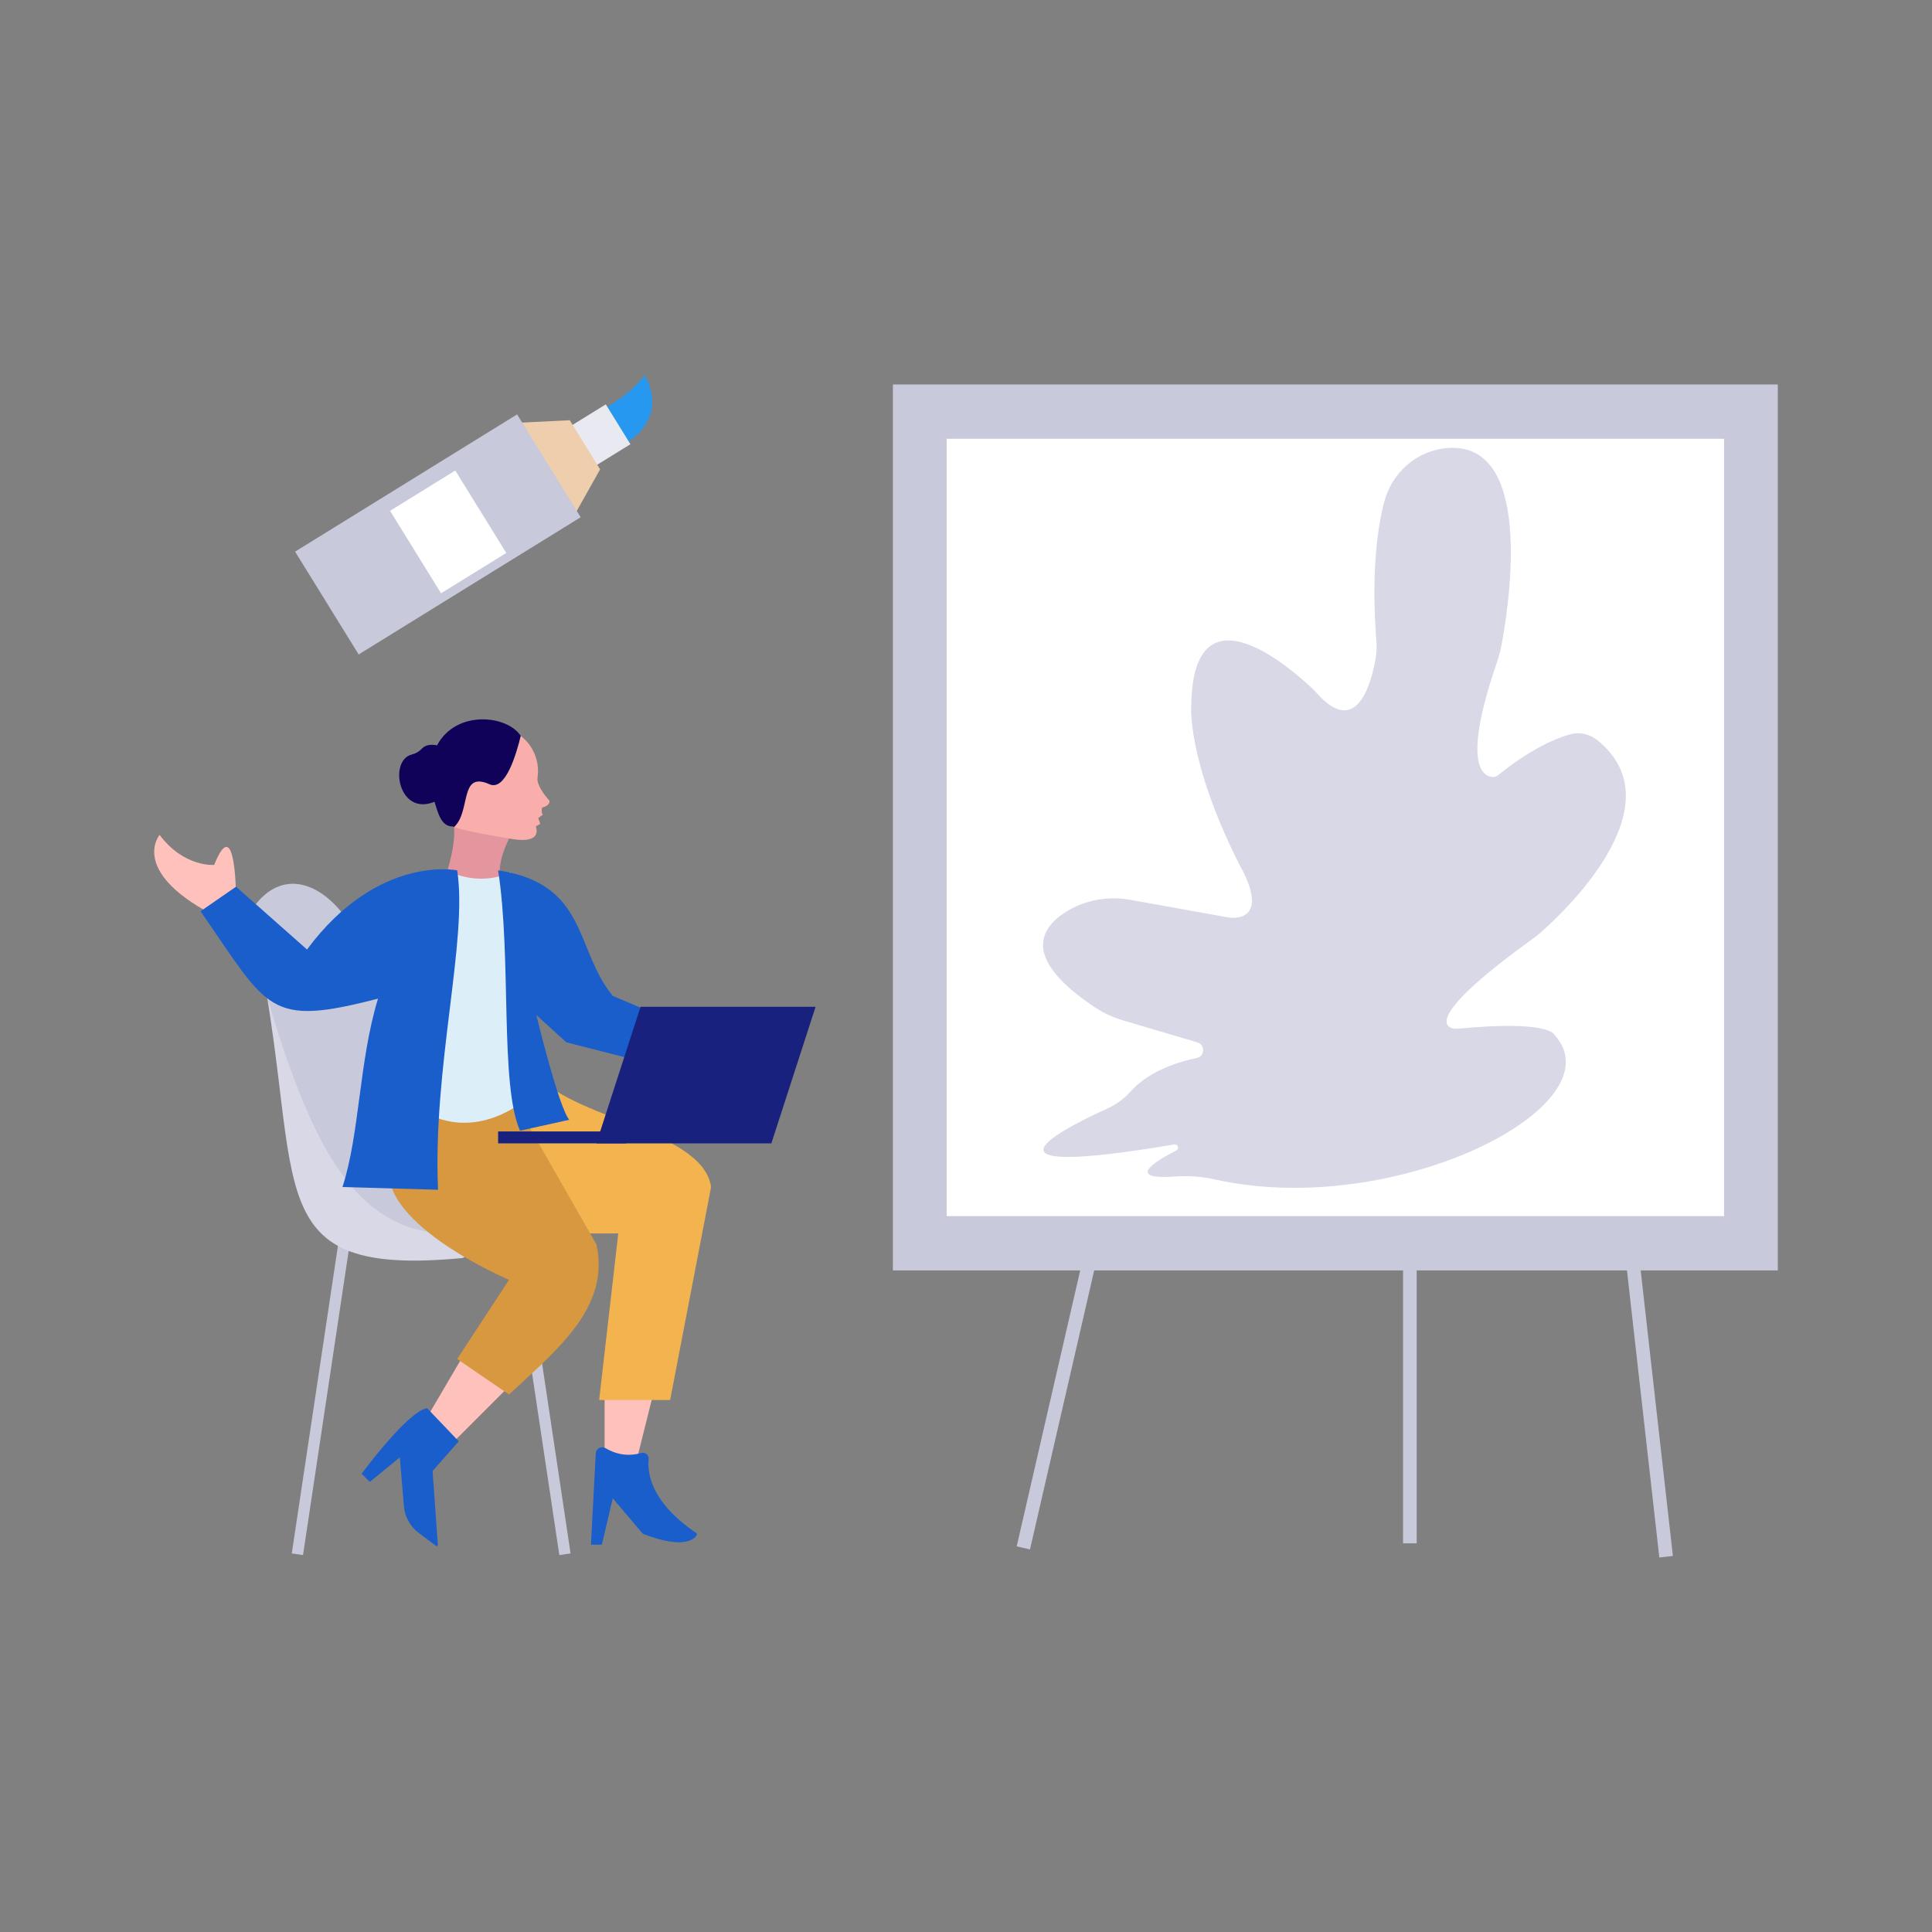<?xml version="1.0" encoding="utf-8"?>
<svg xmlns="http://www.w3.org/2000/svg" enable-background="new 0 0 850 850" id="Layer_1" version="1.1" viewBox="0 0 850 850" x="0" y="0">
  <rect x="0" y="0" width="850" height="850" fill="#808080" stroke="none"/>
  <g>
    <g>
      <rect fill="#c8c9db" height="6" transform="rotate(-77.038 466.596 609.98)" width="145.74" x="393.7" y="606.96"/>
    </g>
    <g>
      <rect fill="#c8c9db" height="136.45" width="6" x="617.29" y="542.55"/>
    </g>
    <g>
      <rect fill="#c8c9db" height="141.29" transform="rotate(-6.435 724.797 614.592)" width="6" x="722.09" y="544.08"/>
    </g>
    <g>
      <path d="M274.6,195.45c0,0,20.14-10.2,9.05-30.38c0,0-6.29,8.96-19.13,15.21L274.6,195.45z" fill="#2698ef"/>
    </g>
    <g>
      <rect fill="#e9e9f2" height="18.35" transform="rotate(58.278 264.145 191.487)" width="20.61" x="253.84" y="182.32"/>
    </g>
    <g>
      <polygon fill="#eecead" points="250.44 230.67 222.97 186.24 250.67 184.89 264.03 206.5"/>
    </g>
    <g>
      <rect fill="#c8c9db" height="114.83" transform="rotate(58.278 192.652 235.12)" width="53.19" x="166.06" y="177.71"/>
    </g>
    <g>
      <rect fill="#fff" height="33.74" transform="rotate(58.278 197.184 234.009)" width="42.65" x="175.86" y="217.15"/>
    </g>
    <g>
      <rect fill="#c8c9db" height="389.78" width="389.32" x="392.84" y="169.15"/>
    </g>
    <g>
      <rect fill="#fff" height="342" width="342" x="416.5" y="193.04"/>
    </g>
    <g>
      <path d="M516.97,517.62c5.8-0.4,11.64-0.04,17.32,1.24c79.69,17.89,178.07-32.59,149.59-63.59&#xD;&#xA;			c0,0-2.04-6.58-42.34-2.69c-0.81,0.08-1.64,0.06-2.43-0.14c-3.94-1.01-10.06-6.8,35.54-39.64c0.97-0.7,1.91-1.44,2.82-2.23&#xD;&#xA;			c9.72-8.48,61.2-56.18,25.22-84.98c-3.4-2.72-7.88-3.67-12.06-2.49c-6.43,1.83-17.23,6.43-31.6,18.01&#xD;&#xA;			c-0.6,0.48-1.35,0.76-2.11,0.74c-3.96-0.08-14.17-4.24,1.55-50.11c0.97-2.84,1.75-5.75,2.29-8.71&#xD;&#xA;			c3.54-19.32,13.69-88.73-23.84-85.93c-13.36,1-24.51,10.68-27.9,23.65c-3.17,12.12-5.75,31.75-3.44,61.81&#xD;&#xA;			c0.18,2.35,0.06,4.7-0.34,7.02c-1.76,10.29-8.06,35.32-25.72,15.57c-0.53-0.59-1.07-1.17-1.65-1.73c-7.25-7-53.15-49.06-53.78,7.3&#xD;&#xA;			c0,0-1.81,23.82,20.83,68.92c0.34,0.67,0.69,1.35,1.06,2c2.03,3.63,10.52,20.05-1.44,22.01c-1.53,0.25-3.1,0.18-4.62-0.1&#xD;&#xA;			l-42.58-7.65c-9.79-1.76-19.96-0.01-28.37,5.28c-11.61,7.31-19.35,20.62,12.7,41.97c3.83,2.55,8.03,4.48,12.44,5.78l32.69,9.67&#xD;&#xA;			c3.51,1.04,3.34,6.1-0.24,6.86c-9.77,2.07-21.63,6.29-29.29,14.91c-2.82,3.17-6.32,5.65-10.18,7.4&#xD;&#xA;			c-19.07,8.63-64.92,31.72,29.58,15.74c1.58-0.27,2.29,1.89,0.87,2.62C507.46,511.31,495.36,519.13,516.97,517.62z" fill="#d8d8e7"/>
    </g>
    <g>
      <g>
        <path d="M225.67,365.88c0,0-7.71,12.27-5.42,21.69c0,0-16.56,1.71-23.98-2.57c0,0,5.14-15.7,3.14-22.84&#xD;&#xA;				L225.67,365.88z" fill="#e5959d"/>
      </g>
      <g>
        <path d="M215.4,345.05c6.98,3.06,11.8-13.41,13.68-21.33c0.11,0.16,9.13,6.28,7.4,18.54&#xD;&#xA;				c-0.08,0.59-0.04,1.2,0.12,1.77c0.41,1.46,1.59,4.26,4.92,8c0.11,0.13,0.19,0.28,0.21,0.45c0.06,0.6-0.16,1.97-3.21,2.84&#xD;&#xA;				c0,0-0.57,2,0.29,3.14l-2,1.43l0.86,2.57l-1.63,0.93c-0.2,0.12-0.3,0.36-0.22,0.58c0.54,1.6,1.77,7.76-12.7,4.77&#xD;&#xA;				c0,0-17.22-2.65-23.33-4.89C207.28,356.85,201.92,338.97,215.4,345.05z" fill="#f9aeac"/>
      </g>
      <g>
        <path d="M185.61,329.38c1.11-1.18,3.1-2.18,6.67-1.46c8.41-15.7,30.74-13.36,36.8-4.21&#xD;&#xA;				c-1.88,7.92-6.69,24.39-13.68,21.33c-13.47-6.08-8.12,11.81-15.62,18.81c-0.23-0.08-0.45-0.17-0.65-0.25&#xD;&#xA;				c-5.37,0.04-6.57-6.85-7.99-10.85c-15.95,6.54-20.16-18.3-10.01-20.77C182.84,331.57,184.4,330.66,185.61,329.38z" fill="#100259"/>
      </g>
      <g>
        <rect fill="#c8c9db" height="5" transform="rotate(-81.466 141.675 611.747)" width="145.75" x="68.8" y="609.23"/>
      </g>
      <g>
        <rect fill="#c8c9db" height="145.75" transform="rotate(-8.529 237.835 611.88)" width="5" x="235.27" y="538.86"/>
      </g>
      <g>
        <path d="M114.65,422.55c19.22,99.7-1.48,139.51,88.89,130.93l13.21-7.21l-25.22-18.02l-48.05-36.03l-1.2-42.04&#xD;&#xA;				l-18.02-15.62L114.65,422.55z" fill="#d8d8e7"/>
      </g>
      <g>
        <path d="M201.13,542.67c-51.22,2.11-69.67-51.65-93.09-137.53c16.22-33.03,50.94-14.55,61.26,43.24l16.22,42.64&#xD;&#xA;				l21.62,25.22L201.13,542.67z" fill="#c8c9db"/>
      </g>
      <g>
        <polygon fill="#ffc1bb" points="205.3 593.89 186.72 625.55 198.73 635.16 226.36 607.53"/>
      </g>
      <g>
        <polygon fill="#ffc1bb" points="266 608.73 266 641.16 280.41 641.16 288.82 607.53"/>
      </g>
      <g>
        <path d="M266.42,637.14c3.43,2.07,8.87,4.05,15.69,2.11c1.76-0.5,3.45,0.9,3.26,2.72&#xD;&#xA;				c-0.65,6.45,1.24,19.13,20.89,32.45c0.34,0.23,0.46,0.69,0.24,1.04c-1.15,1.81-5.94,6.25-23.7-0.66l-13.21-15.62l-4.8,20.42h-4.8&#xD;&#xA;				l2.11-40.14C262.22,637.31,264.58,636.02,266.42,637.14z" fill="#195ecb"/>
      </g>
      <g>
        <path d="M187.92,619.54l13.91,14.58l-11.51,13.05l2.32,32.51c0.03,0.44-0.47,0.71-0.82,0.45l-7.61-5.71&#xD;&#xA;				c-3.75-2.81-6.12-7.1-6.51-11.77l-1.79-21.48l-13.21,10.81l-3.6-3.6C159.09,648.37,179.51,620.74,187.92,619.54z" fill="#195ecb"/>
      </g>
      <g>
        <path d="M103.84,394.93c0,0,0-38.44-9.61-14.41c0,0-13.21,1.2-24.02-13.21c0,0-13.21,15.62,22.82,34.83&#xD;&#xA;				L103.84,394.93z" fill="#ffc1bb"/>
      </g>
      <g>
        <path d="M234.77,469.4c8.41,21.62,74.47,26.43,78.08,52.85l-18.02,93.69h-31.23l8.41-73.27h-37.24l-13.21-42.04&#xD;&#xA;				l-9.61-33.63L234.77,469.4z" fill="#f3b34e"/>
      </g>
      <g>
        <path d="M223.95,480.21l38.44,67.26c6.22,27.69-17.43,46.48-38.44,66.06l-22.82-15.62l22.82-34.83&#xD;&#xA;				c0,0-62.46-26.43-51.65-54.05l13.57-26.12l14.06-5.11L223.95,480.21z" fill="#d79840"/>
      </g>
      <g>
        <path d="M196.97,383.04c0,0,12.89,7.52,27.74,0.69l6.45,72.45v27.63c0,0-21.62,19.22-45.64,4.8l2.4-36.03l4.8-39.64&#xD;&#xA;				L196.97,383.04z" fill="#dceff8"/>
      </g>
      <g>
        <path d="M219.15,382.91c39.64,6.01,33.63,34.83,50.45,55.25l35.17,14.86l0.86,19.97l-56.45-14.41l-13.21-12.01&#xD;&#xA;				c0,0,9.65,40.09,14.45,46.09l-21.62,4.8C219.8,477.31,225.16,421.35,219.15,382.91z" fill="#195ecb"/>
      </g>
      <g>
        <path d="M192.72,523.45c-2.4-54.05,13.22-110.07,8.41-140.54c0,0-34.83-7.21-66.06,34.83l-31.23-27.63l-15.62,10.81&#xD;&#xA;				c30.03,43.24,29.54,51.01,78.08,38.44c-8.41,27.63-7.99,59.33-15.62,82.88L192.72,523.45z" fill="#195ecb"/>
      </g>
      <g>
        <polygon fill="#18217d" points="262.36 503.03 339.37 503.03 358.82 442.95 281.81 442.95"/>
      </g>
      <g>
        <rect fill="#18217d" height="5.24" transform="rotate(-180 247.302 500.41)" width="56.3" x="219.15" y="497.79"/>
      </g>
    </g>
  </g>
</svg>